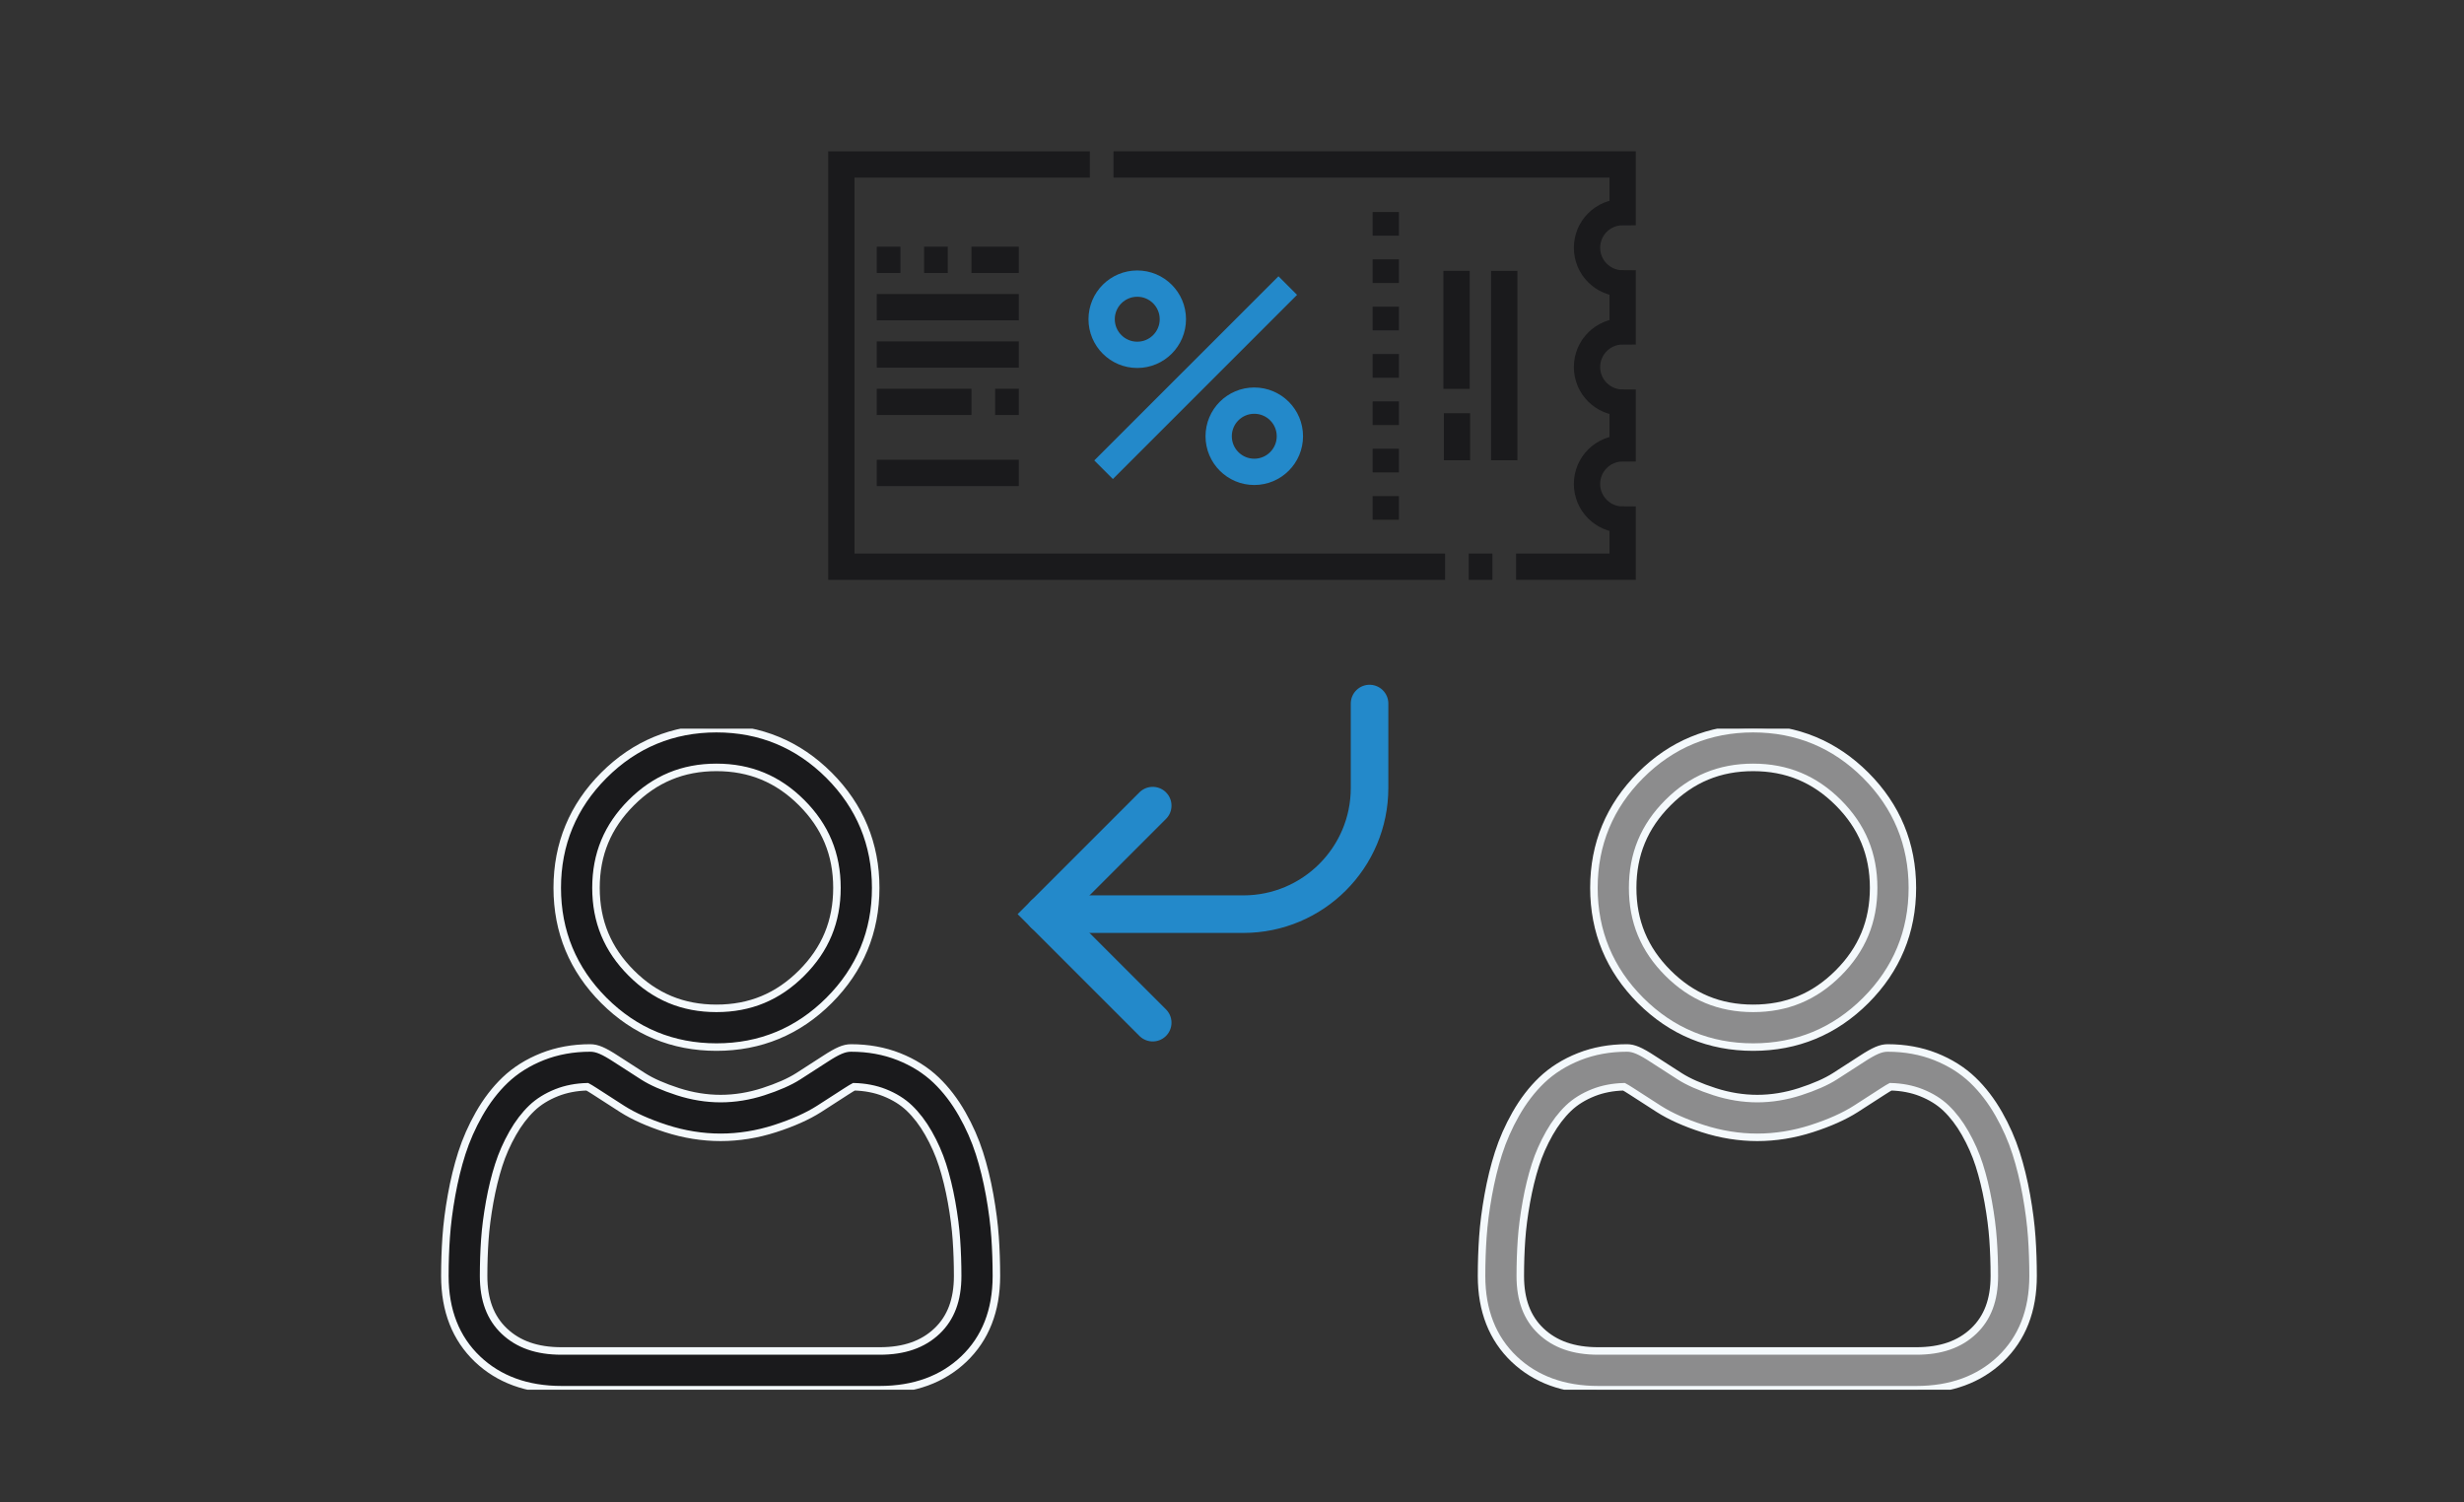 <svg width="328" height="200" viewBox="0 0 328 200" fill="none" xmlns="http://www.w3.org/2000/svg">
<rect x="0" y="0" width="328" height="200" fill="#333333" stroke="none"/>
<g clip-path="url(#clip0_14033_1480)">
<path d="M95.373 139.39C101.197 139.39 106.239 137.301 110.36 133.18C114.48 129.06 116.569 124.019 116.569 118.194C116.569 112.372 114.48 107.33 110.359 103.208C106.238 99.089 101.196 97 95.373 97C89.549 97 84.508 99.089 80.387 103.209C76.267 107.329 74.178 112.371 74.178 118.194C74.178 124.019 76.267 129.061 80.387 133.181C84.509 137.301 89.551 139.39 95.373 139.39ZM84.034 106.855C87.196 103.694 90.905 102.157 95.373 102.157C99.841 102.157 103.551 103.694 106.713 106.855C109.875 110.017 111.412 113.727 111.412 118.194C111.412 122.663 109.875 126.372 106.713 129.534C103.551 132.696 99.841 134.233 95.373 134.233C90.906 134.233 87.197 132.696 84.034 129.534C80.872 126.372 79.335 122.663 79.335 118.194C79.335 113.727 80.872 110.017 84.034 106.855Z" fill="#1A1A1C" stroke="#F4F9FC"/>
<path d="M132.46 164.668C132.341 162.953 132.1 161.082 131.747 159.107C131.389 157.117 130.93 155.236 130.379 153.517C129.81 151.739 129.037 149.984 128.08 148.303C127.089 146.557 125.923 145.037 124.615 143.786C123.248 142.478 121.573 141.426 119.637 140.658C117.707 139.895 115.569 139.508 113.281 139.508C112.383 139.508 111.514 139.877 109.837 140.969C108.804 141.642 107.596 142.421 106.248 143.283C105.095 144.017 103.534 144.705 101.605 145.328C99.723 145.937 97.812 146.246 95.925 146.246C94.04 146.246 92.129 145.937 90.246 145.328C88.319 144.706 86.757 144.018 85.606 143.283C84.271 142.43 83.062 141.651 82.014 140.968C80.338 139.876 79.469 139.507 78.571 139.507C76.283 139.507 74.145 139.895 72.216 140.659C70.281 141.425 68.606 142.477 67.237 143.787C65.929 145.038 64.764 146.558 63.773 148.303C62.817 149.984 62.044 151.739 61.475 153.517C60.925 155.237 60.465 157.117 60.108 159.107C59.753 161.08 59.514 162.951 59.395 164.67C59.278 166.35 59.219 168.099 59.219 169.866C59.219 174.46 60.679 178.179 63.559 180.921C66.403 183.628 70.165 185 74.742 185H117.114C121.69 185 125.452 183.628 128.297 180.921C131.177 178.181 132.638 174.46 132.638 169.865C132.637 168.092 132.577 166.343 132.46 164.668ZM124.741 177.185C122.862 178.973 120.367 179.843 117.114 179.843H74.742C71.488 179.843 68.993 178.973 67.114 177.186C65.271 175.431 64.376 173.036 64.376 169.866C64.376 168.217 64.43 166.589 64.539 165.026C64.645 163.493 64.862 161.808 65.183 160.018C65.501 158.251 65.905 156.592 66.386 155.09C66.847 153.65 67.476 152.223 68.256 150.85C69.001 149.541 69.858 148.417 70.803 147.512C71.687 146.666 72.802 145.973 74.115 145.453C75.329 144.973 76.694 144.709 78.176 144.67C78.357 144.766 78.678 144.949 79.199 145.289C80.259 145.98 81.481 146.768 82.832 147.631C84.355 148.601 86.317 149.478 88.66 150.235C91.057 151.01 93.5 151.403 95.926 151.403C98.352 151.403 100.796 151.01 103.191 150.236C105.537 149.478 107.498 148.601 109.023 147.629C110.405 146.746 111.593 145.98 112.653 145.289C113.174 144.95 113.496 144.766 113.676 144.67C115.159 144.709 116.524 144.973 117.739 145.453C119.051 145.973 120.166 146.666 121.05 147.512C121.995 148.417 122.852 149.54 123.597 150.851C124.378 152.223 125.007 153.65 125.468 155.089C125.949 156.593 126.354 158.251 126.671 160.018C126.992 161.811 127.209 163.496 127.315 165.027V165.028C127.425 166.585 127.48 168.213 127.481 169.866C127.48 173.037 126.584 175.431 124.741 177.185Z" fill="#1A1A1C" stroke="#F4F9FC"/>
</g>
<g clip-path="url(#clip1_14033_1480)">
<path d="M233.373 139.39C239.197 139.39 244.239 137.301 248.36 133.18C252.48 129.06 254.569 124.019 254.569 118.194C254.569 112.372 252.48 107.33 248.359 103.208C244.238 99.089 239.196 97 233.373 97C227.549 97 222.508 99.089 218.387 103.209C214.267 107.329 212.178 112.371 212.178 118.194C212.178 124.019 214.267 129.061 218.387 133.181C222.509 137.301 227.551 139.39 233.373 139.39ZM222.034 106.855C225.196 103.694 228.905 102.157 233.373 102.157C237.841 102.157 241.551 103.694 244.713 106.855C247.875 110.017 249.412 113.727 249.412 118.194C249.412 122.663 247.875 126.372 244.713 129.534C241.551 132.696 237.841 134.233 233.373 134.233C228.906 134.233 225.197 132.696 222.034 129.534C218.872 126.372 217.335 122.663 217.335 118.194C217.335 113.727 218.872 110.017 222.034 106.855Z" fill="#8C8C8D" stroke="#F4F9FC"/>
<path d="M270.46 164.668C270.341 162.953 270.1 161.082 269.747 159.107C269.389 157.117 268.93 155.236 268.379 153.517C267.81 151.739 267.037 149.984 266.08 148.303C265.089 146.557 263.923 145.037 262.615 143.786C261.248 142.478 259.573 141.426 257.637 140.658C255.707 139.895 253.569 139.508 251.281 139.508C250.383 139.508 249.514 139.877 247.837 140.969C246.804 141.642 245.596 142.421 244.248 143.283C243.095 144.017 241.534 144.705 239.605 145.328C237.723 145.937 235.812 146.246 233.925 146.246C232.04 146.246 230.129 145.937 228.246 145.328C226.319 144.706 224.757 144.018 223.606 143.283C222.271 142.43 221.062 141.651 220.014 140.968C218.338 139.876 217.469 139.507 216.571 139.507C214.283 139.507 212.145 139.895 210.216 140.659C208.281 141.425 206.606 142.477 205.237 143.787C203.929 145.038 202.764 146.558 201.773 148.303C200.817 149.984 200.044 151.739 199.475 153.517C198.925 155.237 198.465 157.117 198.108 159.107C197.753 161.08 197.513 162.951 197.395 164.67C197.278 166.35 197.219 168.099 197.219 169.866C197.219 174.46 198.679 178.179 201.559 180.921C204.403 183.628 208.165 185 212.742 185H255.114C259.69 185 263.452 183.628 266.297 180.921C269.177 178.181 270.638 174.46 270.638 169.865C270.637 168.092 270.577 166.343 270.46 164.668ZM262.741 177.185C260.862 178.973 258.367 179.843 255.114 179.843H212.742C209.488 179.843 206.993 178.973 205.114 177.186C203.271 175.431 202.376 173.036 202.376 169.866C202.376 168.217 202.43 166.589 202.539 165.026C202.645 163.493 202.862 161.808 203.183 160.018C203.501 158.251 203.905 156.592 204.386 155.09C204.847 153.65 205.476 152.223 206.256 150.85C207.001 149.541 207.858 148.417 208.803 147.512C209.687 146.666 210.802 145.973 212.115 145.453C213.329 144.973 214.694 144.709 216.176 144.67C216.357 144.766 216.678 144.949 217.199 145.289C218.259 145.98 219.481 146.768 220.832 147.631C222.355 148.601 224.317 149.478 226.66 150.235C229.057 151.01 231.5 151.403 233.926 151.403C236.352 151.403 238.796 151.01 241.191 150.236C243.537 149.478 245.498 148.601 247.023 147.629C248.405 146.746 249.593 145.98 250.653 145.289C251.174 144.95 251.496 144.766 251.676 144.67C253.159 144.709 254.524 144.973 255.739 145.453C257.051 145.973 258.166 146.666 259.05 147.512C259.995 148.417 260.852 149.54 261.597 150.851C262.378 152.223 263.007 153.65 263.468 155.089C263.949 156.593 264.354 158.251 264.671 160.018C264.992 161.811 265.209 163.496 265.315 165.027V165.028C265.425 166.585 265.48 168.213 265.481 169.866C265.48 173.037 264.584 175.431 262.741 177.185Z" fill="#8C8C8D" stroke="#F4F9FC"/>
</g>
<path d="M198.664 75.438H195.513" stroke="#1A1A1C" stroke-width="3.5" stroke-miterlimit="10"/>
<path d="M148.229 21.895H216V28.242C213.382 28.242 211.258 30.364 211.258 32.982C211.258 35.602 213.382 37.724 216 37.724V44.118C213.382 44.118 211.258 46.242 211.258 48.86C211.258 51.478 213.382 53.6 216 53.6V59.686C213.382 59.686 211.258 61.809 211.258 64.426C211.258 67.044 213.382 69.168 216 69.168V75.438H201.816" stroke="#1A1A1C" stroke-width="3.5" stroke-miterlimit="10"/>
<path d="M145.077 21.895H112V75.438H192.361" stroke="#1A1A1C" stroke-width="3.5" stroke-miterlimit="10"/>
<path d="M166.965 62.814C169.583 62.814 171.705 60.691 171.705 58.073C171.705 55.455 169.583 53.333 166.965 53.333C164.347 53.333 162.225 55.455 162.225 58.073C162.225 60.691 164.347 62.814 166.965 62.814Z" stroke="#2389CA" stroke-width="3.5" stroke-miterlimit="10"/>
<path d="M151.388 47.236C154.006 47.236 156.128 45.113 156.128 42.495C156.128 39.877 154.006 37.755 151.388 37.755C148.77 37.755 146.647 39.877 146.647 42.495C146.647 45.113 148.77 47.236 151.388 47.236Z" stroke="#2389CA" stroke-width="3.5" stroke-miterlimit="10"/>
<path d="M171.422 38.017L146.908 62.53" stroke="#2389CA" stroke-width="3.5" stroke-miterlimit="10"/>
<path d="M129.319 34.589H135.622" stroke="#1A1A1C" stroke-width="3.5" stroke-miterlimit="10"/>
<path d="M116.712 40.893H135.621" stroke="#1A1A1C" stroke-width="3.5" stroke-miterlimit="10"/>
<path d="M116.712 47.196H135.621" stroke="#1A1A1C" stroke-width="3.5" stroke-miterlimit="10"/>
<path d="M116.712 53.499H129.318" stroke="#1A1A1C" stroke-width="3.5" stroke-miterlimit="10"/>
<path d="M132.471 53.499H135.622" stroke="#1A1A1C" stroke-width="3.5" stroke-miterlimit="10"/>
<path d="M116.712 62.954H135.621" stroke="#1A1A1C" stroke-width="3.5" stroke-miterlimit="10"/>
<path d="M116.712 34.589H119.863" stroke="#1A1A1C" stroke-width="3.5" stroke-miterlimit="10"/>
<path d="M123.015 34.589H126.166" stroke="#1A1A1C" stroke-width="3.5" stroke-miterlimit="10"/>
<path d="M184.472 28.221V31.372" stroke="#1A1A1C" stroke-width="3.5" stroke-miterlimit="10"/>
<path d="M184.472 34.524V37.675" stroke="#1A1A1C" stroke-width="3.5" stroke-miterlimit="10"/>
<path d="M184.472 40.827V43.978" stroke="#1A1A1C" stroke-width="3.5" stroke-miterlimit="10"/>
<path d="M184.472 47.13V50.282" stroke="#1A1A1C" stroke-width="3.5" stroke-miterlimit="10"/>
<path d="M184.472 53.433V56.585" stroke="#1A1A1C" stroke-width="3.5" stroke-miterlimit="10"/>
<path d="M184.472 59.736V62.888" stroke="#1A1A1C" stroke-width="3.5" stroke-miterlimit="10"/>
<path d="M184.472 66.04V69.191" stroke="#1A1A1C" stroke-width="3.5" stroke-miterlimit="10"/>
<path d="M193.892 36.06V51.766" stroke="#1A1A1C" stroke-width="3.5" stroke-miterlimit="10"/>
<path d="M193.952 55.009V61.273" stroke="#1A1A1C" stroke-width="3.5" stroke-miterlimit="10"/>
<path d="M200.239 61.273V36.061" stroke="#1A1A1C" stroke-width="3.5" stroke-miterlimit="10"/>
<path d="M153.446 107.247L139 121.693L153.446 136.139" stroke="#2389CA" stroke-width="5" stroke-miterlimit="10" stroke-linecap="round"/>
<path d="M139 121.693H165.512C174.789 121.693 182.311 114.171 182.311 104.894V93.656" stroke="#2389CA" stroke-width="5" stroke-miterlimit="10" stroke-linecap="round"/>
<defs>
<clipPath id="clip0_14033_1480">
<rect width="88" height="88" fill="white" transform="translate(52 97)"/>
</clipPath>
<clipPath id="clip1_14033_1480">
<rect width="88" height="88" fill="white" transform="translate(190 97)"/>
</clipPath>
</defs>
</svg>
